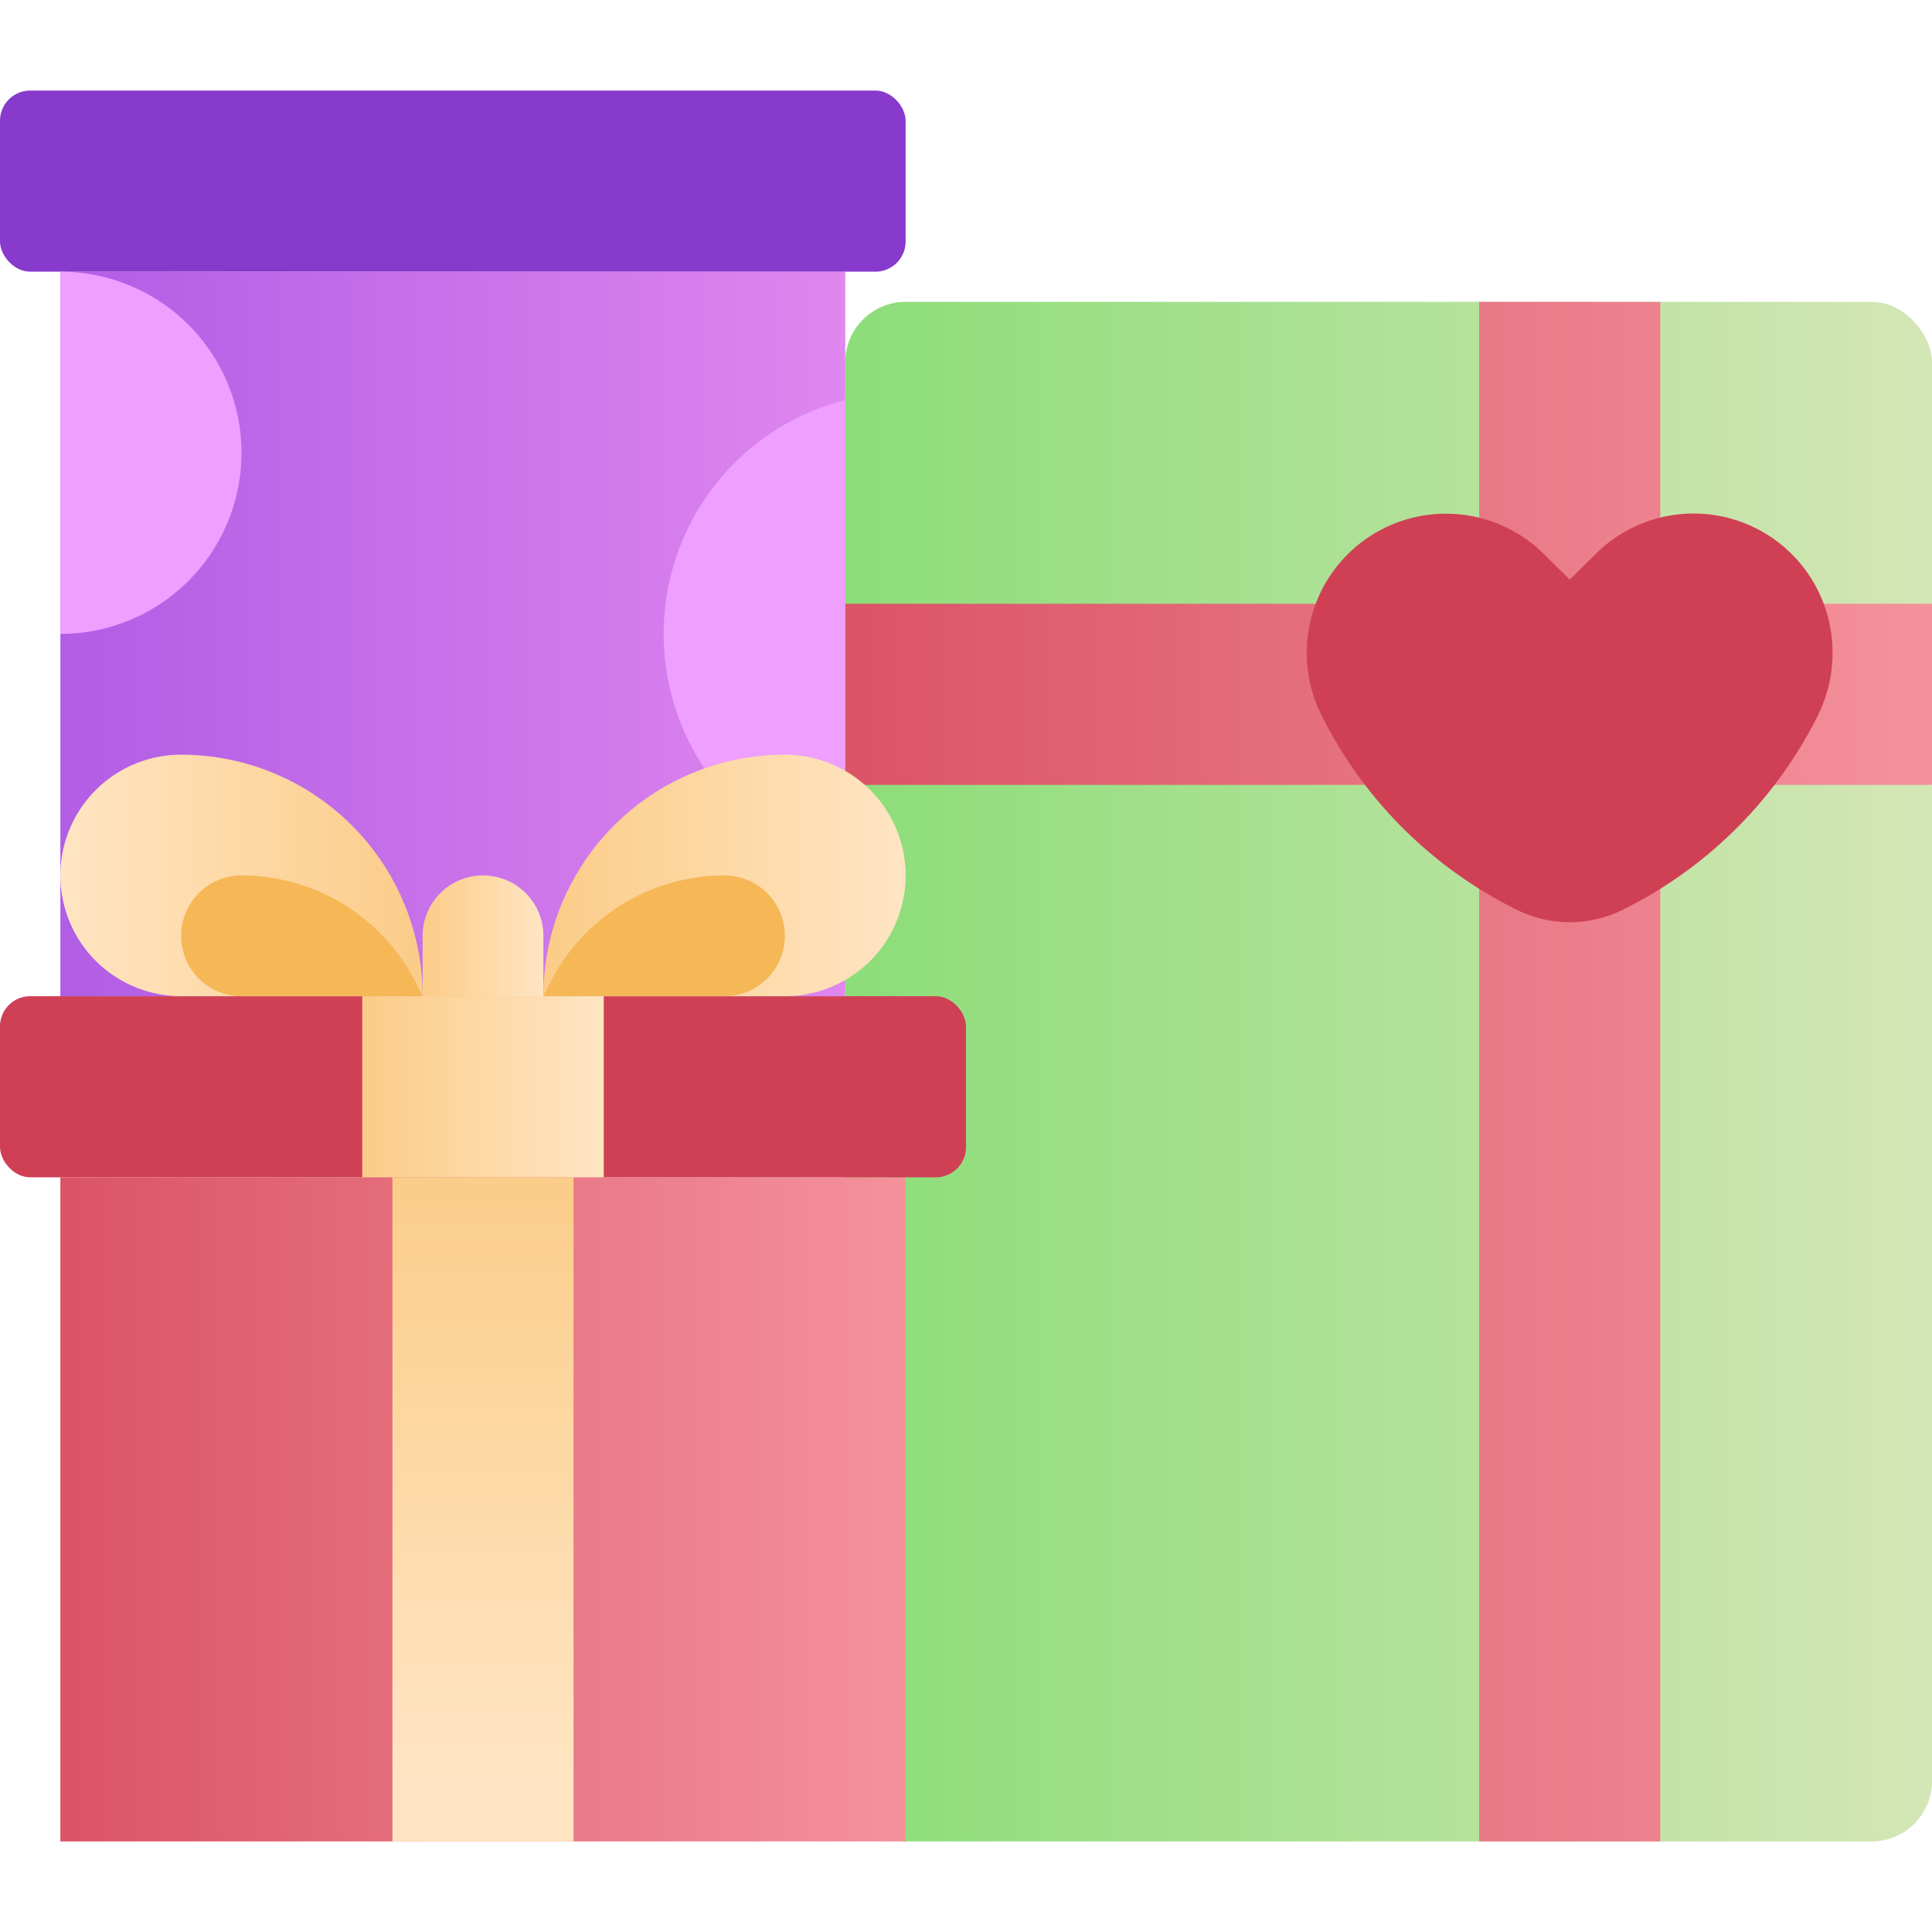 <svg xmlns="http://www.w3.org/2000/svg" xmlns:xlink="http://www.w3.org/1999/xlink" height="512" viewBox="0 0 64 64" width="512"><linearGradient id="linear-gradient" gradientUnits="userSpaceOnUse" x1="28" x2="64" y1="35.5" y2="35.5"><stop offset="0" stop-color="#8cdd79"></stop><stop offset="1" stop-color="#d4e6b6"></stop></linearGradient><linearGradient id="linear-gradient-2" gradientTransform="matrix(1 0 0 -1 0 71)" gradientUnits="userSpaceOnUse" x1="28" x2="64" y1="35.5" y2="35.5"><stop offset="0" stop-color="#da5466"></stop><stop offset="1" stop-color="#f4929c"></stop></linearGradient><linearGradient id="linear-gradient-3" x1="2" x2="30" xlink:href="#linear-gradient-2" y1="50" y2="50"></linearGradient><linearGradient id="linear-gradient-4" gradientUnits="userSpaceOnUse" x1="2" x2="28" y1="21" y2="21"><stop offset="0" stop-color="#b15de5"></stop><stop offset="1" stop-color="#df86ef"></stop></linearGradient><linearGradient id="linear-gradient-5" gradientUnits="userSpaceOnUse" x1="14" x2="18" y1="31" y2="31"><stop offset="0" stop-color="#fbcc88"></stop><stop offset="1" stop-color="#ffe5c3"></stop></linearGradient><linearGradient id="linear-gradient-6" x1="18" x2="30" xlink:href="#linear-gradient-5" y1="29" y2="29"></linearGradient><linearGradient id="linear-gradient-7" gradientTransform="matrix(-1 0 0 1 48 0)" x1="34" x2="46" xlink:href="#linear-gradient-5" y1="29" y2="29"></linearGradient><linearGradient id="linear-gradient-8" x1="12" x2="20" xlink:href="#linear-gradient-5" y1="36" y2="36"></linearGradient><linearGradient id="linear-gradient-9" x1="16" x2="16" xlink:href="#linear-gradient-5" y1="38.54" y2="58.95"></linearGradient><g id="Gifts"><rect fill="url(#linear-gradient)" height="51" rx="2" width="36" x="28" y="10"></rect><path d="m64 26h-9v35h-6v-35h-21v-6h21v-10h6v10h9z" fill="url(#linear-gradient-2)"></path><path d="m60.22 23.7a14.32 14.32 0 0 1 -6.49 6.45 3.94 3.94 0 0 1 -3.46 0 14.32 14.32 0 0 1 -6.49-6.45 4.61 4.61 0 0 1 7.36-5.35l.86.85.86-.85a4.6 4.6 0 0 1 7.82 2.79 4.67 4.67 0 0 1 -.46 2.56z" fill="#cf4055"></path><path d="m2 39h28v22h-28z" fill="url(#linear-gradient-3)"></path><rect fill="#cf4055" height="6" rx="1" width="32" y="33"></rect><path d="m2 9h26v24h-26z" fill="url(#linear-gradient-4)"></path><path d="m28 13.25v15.5a8 8 0 0 1 0-15.5z" fill="#ee9fff"></path><path d="m18 33h-4v-2a2 2 0 0 1 4 0z" fill="url(#linear-gradient-5)"></path><path d="m26 25a8 8 0 0 0 -8 8h8a4 4 0 0 0 0-8z" fill="url(#linear-gradient-6)"></path><path d="m24 29a6.48 6.48 0 0 0 -5.79 3.58l-.21.42h6a2 2 0 0 0 0-4z" fill="#f6b756"></path><path d="m6 25a8 8 0 0 1 8 8h-8a4 4 0 0 1 0-8z" fill="url(#linear-gradient-7)"></path><path d="m8 29a6.48 6.48 0 0 1 5.79 3.58l.21.42h-6a2 2 0 0 1 0-4z" fill="#f6b756"></path><path d="m12 33h8v6h-8z" fill="url(#linear-gradient-8)"></path><path d="m13 39h6v22h-6z" fill="url(#linear-gradient-9)"></path><rect fill="#883acc" height="6" rx="1" width="30" y="3"></rect><path d="m8 15a6 6 0 0 1 -6 6v-12a6 6 0 0 1 6 6z" fill="#ee9fff"></path></g></svg>